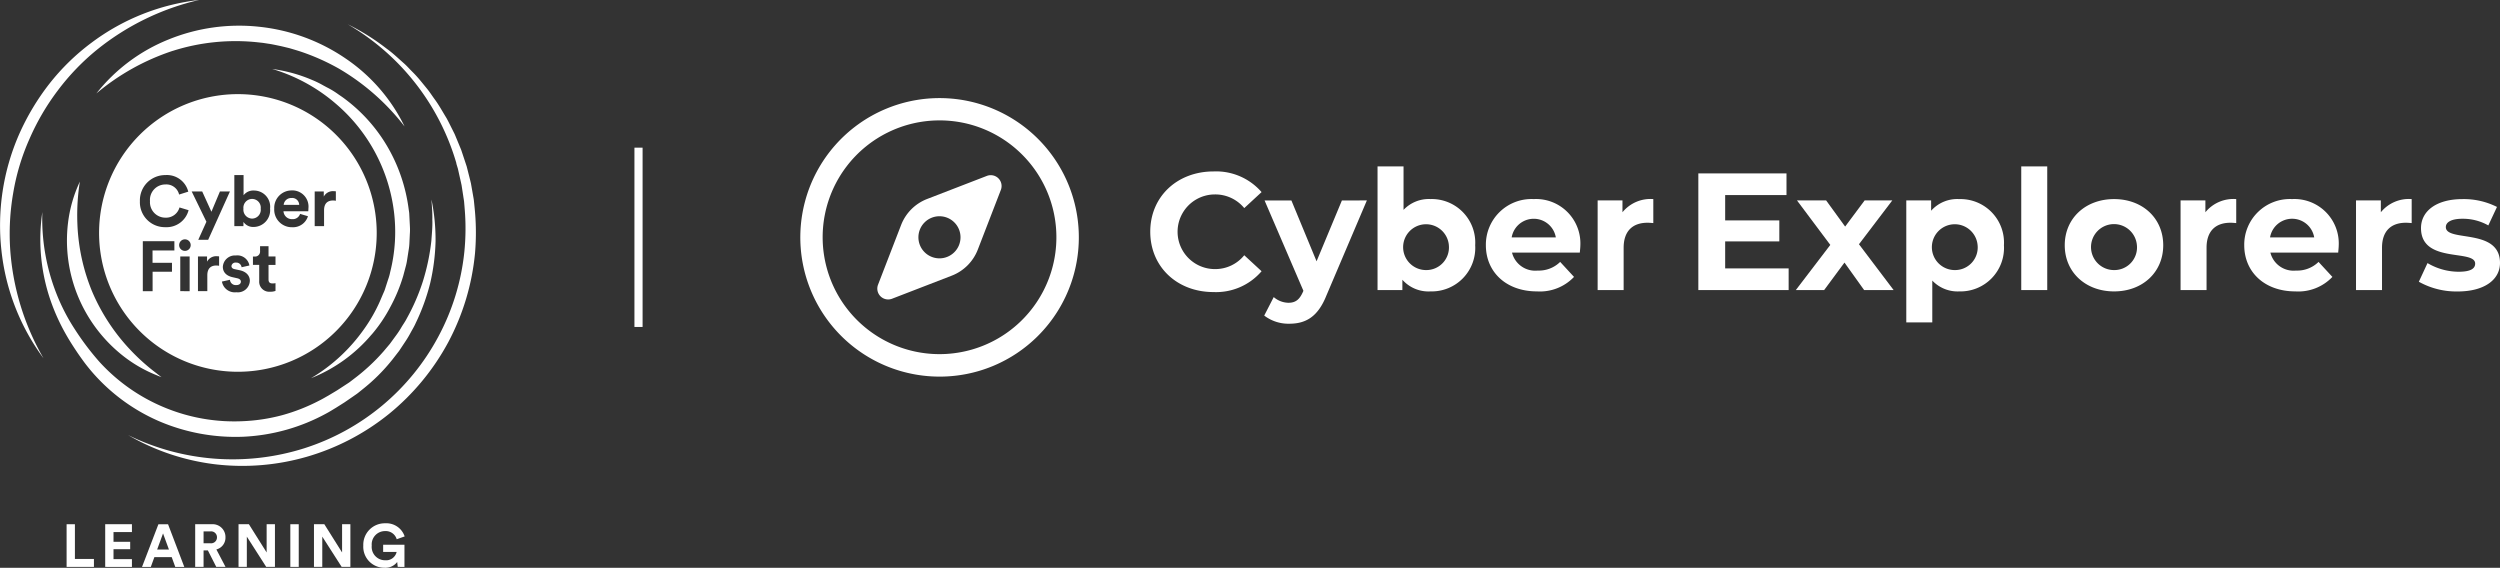 <svg id="Header_logo" xmlns="http://www.w3.org/2000/svg" width="306.753" height="69.667" viewBox="0 0 306.753 69.667">
  <rect x="0" y="0" width="306.753" height="69.667" fill="#333333" stroke="none"/>
  <g id="CyberFirst_logo">
    <g id="Group_3309" data-name="Group 3309">
      <path id="Path_1377" data-name="Path 1377" d="M-2053.046,674.134h-1.038v.6a.613.613,0,0,1-.656.674h-.217v1.02h.768v1.981a1.231,1.231,0,0,0,1.349,1.314,1.722,1.722,0,0,0,.65-.1v-.951a1.638,1.638,0,0,1-.355.035c-.327,0-.5-.12-.5-.493v-1.781h.856V675.4h-.856v-1.271Zm-5.717,4.341a1.6,1.6,0,0,0,1.772,1.314,1.471,1.471,0,0,0,1.654-1.4c0-.622-.425-1.133-1.265-1.306l-.605-.129c-.233-.043-.388-.174-.388-.38a.489.489,0,0,1,.544-.425.651.651,0,0,1,.7.571l.959-.216a1.5,1.5,0,0,0-1.669-1.228,1.483,1.483,0,0,0-1.59,1.394c0,.6.371,1.088,1.193,1.271l.562.129c.328.07.457.226.457.415,0,.226-.181.423-.561.423a.708.708,0,0,1-.779-.648l-.985.217Zm-.346-3.088c-.086-.008-.173-.018-.27-.018a1.265,1.265,0,0,0-1.21.667V675.4h-1.115v4.254h1.149v-1.946c0-.916.511-1.2,1.1-1.2a1.745,1.745,0,0,1,.344.034v-1.158Zm-3.616,4.271V675.4h-1.15v4.254Zm-1.288-5.646a.71.71,0,0,0,.708.7.705.705,0,0,0,.709-.7.709.709,0,0,0-.709-.717.713.713,0,0,0-.708.717Zm-3.257,5.646v-2.386h2.378v-1.1h-2.386V674.66h2.681v-1.133h-3.873v6.131Zm22.484-12.254a2.385,2.385,0,0,0-.269-.018,1.266,1.266,0,0,0-1.211.665v-.63h-1.115v4.254h1.15V669.73c0-.916.51-1.2,1.1-1.2a1.764,1.764,0,0,1,.347.035V667.4Zm-6.4,1.659a.921.921,0,0,1,.952-.838.854.854,0,0,1,.95.838Zm2.014,1.107a.94.94,0,0,1-.968.649,1.037,1.037,0,0,1-1.072-.969h3.044c0-.017.018-.189.018-.355a1.987,1.987,0,0,0-2.1-2.2,2.137,2.137,0,0,0-2.094,2.24,2.156,2.156,0,0,0,2.2,2.275,1.916,1.916,0,0,0,1.937-1.349l-.961-.286Zm-4.833-.632a1.075,1.075,0,0,1-1.055,1.212,1.09,1.09,0,0,1-1.064-1.212,1.077,1.077,0,0,1,1.064-1.2,1.067,1.067,0,0,1,1.055,1.2Zm-2.12,2.136v-.519a1.44,1.44,0,0,0,1.264.622,2.046,2.046,0,0,0,2.005-2.247,1.987,1.987,0,0,0-1.963-2.223,1.511,1.511,0,0,0-1.289.579v-2.474h-1.133v6.262Zm-4.326,1.678,2.671-5.932h-1.228l-1.045,2.49-1.133-2.49h-1.289l1.808,3.718-1,2.214Zm-5.239-1.548a2.791,2.791,0,0,0,2.836-2.084l-1.117-.337a1.7,1.7,0,0,1-1.719,1.253,1.891,1.891,0,0,1-1.9-2.024,1.89,1.89,0,0,1,1.886-2.05,1.606,1.606,0,0,1,1.686,1.238l1.125-.355a2.7,2.7,0,0,0-2.811-2.033,3.1,3.1,0,0,0-3.124,3.2,3.063,3.063,0,0,0,3.141,3.191Zm25.3,13.174a17.971,17.971,0,0,0,2.293-3.388,19.94,19.94,0,0,0,1.575-3.789l.3-1.131a6.482,6.482,0,0,0,.18-.84l.181-1.171a6.451,6.451,0,0,0,.1-.886l.053-1.1a6.9,6.9,0,0,0,.009-.977l-.056-1.093-.027-.522c-.011-.1-.027-.213-.044-.329l-.025-.164a20.376,20.376,0,0,0-2.673-7.782,19.741,19.741,0,0,0-5.512-6c-.138-.094-.276-.187-.412-.281a9.974,9.974,0,0,0-1.3-.807c-.2-.1-.4-.212-.6-.32a11.042,11.042,0,0,0-1.212-.6l-.024-.009a18.679,18.679,0,0,0-3.825-1.2q-.594-.119-1.195-.2a21.2,21.2,0,0,1,7.854,4.3,20.739,20.739,0,0,1,7.082,13.115,20.106,20.106,0,0,1-.45,7.509,5.907,5.907,0,0,1-.254.908l-.3.931q-.023.072-.045.143c-.032.1-.066.213-.114.329l-.192.439-.367.861a19.342,19.342,0,0,1-1.9,3.337,21.152,21.152,0,0,1-6.543,6.074,18.8,18.8,0,0,0,7.444-5.369Zm-26.38,4.771a25.185,25.185,0,0,1-3.267-2.93,24.14,24.14,0,0,1-4.663-7.143,24.061,24.061,0,0,1-1.8-8.334,26.151,26.151,0,0,1,.305-5.129,16.511,16.511,0,0,0-1.453,5.065,17.969,17.969,0,0,0,1.262,9.1,18.084,18.084,0,0,0,5.6,7.3,16.641,16.641,0,0,0,3.951,2.267q.315.138.663.262-.307-.222-.6-.457Zm33.826-18.776c.021.849-.064,1.694-.125,2.536a26.285,26.285,0,0,1-1.034,4.93,24.936,24.936,0,0,1-1.99,4.583c-.186.372-.437.708-.646,1.066a10.813,10.813,0,0,1-.688,1.037l-.731,1-.8.948a23.909,23.909,0,0,1-3.626,3.355l-.491.375c-.165.123-.343.227-.515.342l-1.035.675-1.093.655c-.359.2-.709.412-1.077.593a23.026,23.026,0,0,1-4.562,1.8,22.085,22.085,0,0,1-4.842.741,22.325,22.325,0,0,1-9.6-1.677,22.309,22.309,0,0,1-8.006-5.616,32.934,32.934,0,0,1-3.013-3.993,24,24,0,0,1-2.283-4.445,25.159,25.159,0,0,1-1.7-9.928,23.021,23.021,0,0,0,.81,10.238,24.7,24.7,0,0,0,2.1,4.788c.428.757.9,1.489,1.384,2.208.243.36.5.716.754,1.066s.536.7.816,1.041a22.906,22.906,0,0,0,8.427,6.306,23.818,23.818,0,0,0,10.389,1.919,23.483,23.483,0,0,0,10.172-2.859c.393-.205.765-.447,1.147-.673l1.085-.687,1.092-.752c.179-.128.365-.245.54-.382l.516-.415a22.63,22.63,0,0,0,3.741-3.721l.808-1.044.73-1.1a12.381,12.381,0,0,0,.678-1.128c.207-.385.441-.757.615-1.16a25.377,25.377,0,0,0,1.786-4.912,25.447,25.447,0,0,0,.661-5.149,24.623,24.623,0,0,0-.5-5.121c.043.856.135,1.7.1,2.553Zm-31.855-20.8a25.439,25.439,0,0,1,10.432-1.052l.653.072.651.1c.434.059.864.158,1.293.245s.854.2,1.282.3c.421.123.843.247,1.26.379a26.967,26.967,0,0,1,4.832,2.141,28.052,28.052,0,0,1,8.045,7.09,21.335,21.335,0,0,0-7.251-8.352,23.056,23.056,0,0,0-10.562-3.88,22.952,22.952,0,0,0-11.144,1.556,21.5,21.5,0,0,0-8.86,6.623,28.241,28.241,0,0,1,9.368-5.226Zm34.791,13.807.2.659.149.671c.1.449.205.894.3,1.343l.209,1.359c.031.227.077.452.1.679l.058.686a28.649,28.649,0,0,1-.029,5.477,28.04,28.04,0,0,1-3.2,10.4,28.413,28.413,0,0,1-16.451,13.683,29.144,29.144,0,0,1-21.61-1.624,27.978,27.978,0,0,0,10.636,3.579,28.463,28.463,0,0,0,11.288-.915,28.777,28.777,0,0,0,10.1-5.264,29.106,29.106,0,0,0,7.269-8.8,29.071,29.071,0,0,0,3.282-10.932,29.943,29.943,0,0,0-.068-5.725l-.072-.713c-.025-.237-.077-.471-.114-.706l-.249-1.411c-.107-.465-.231-.924-.345-1.387l-.177-.694-.225-.678-.451-1.355-.546-1.32c-.094-.218-.178-.441-.278-.657l-.319-.638c-.215-.423-.422-.853-.65-1.268-.5-.808-.949-1.648-1.522-2.407-.278-.384-.535-.783-.83-1.153l-.9-1.1a14.061,14.061,0,0,0-.958-1.045c-.335-.334-.646-.69-1-1.007-.713-.62-1.386-1.281-2.156-1.829a27.658,27.658,0,0,0-4.765-2.981,29.135,29.135,0,0,1,13.343,17.071Zm-54.732,10.576a29.355,29.355,0,0,1,.363-6.93,27.432,27.432,0,0,1,1.99-6.627,29.129,29.129,0,0,1,3.492-5.978,28.452,28.452,0,0,1,4.811-5,31.109,31.109,0,0,1,12.545-6.1,27.084,27.084,0,0,0-13.214,5.24,27.276,27.276,0,0,0-5.186,5.051,29.482,29.482,0,0,0-3.723,6.227,27.863,27.863,0,0,0-2.012,6.972,27.943,27.943,0,0,0-.145,7.237,27.056,27.056,0,0,0,5.161,13.24,30.955,30.955,0,0,1-4.083-13.336Zm44.969-2.044a17.034,17.034,0,0,1-17.033,17.033,17.033,17.033,0,0,1-17.033-17.033,17.033,17.033,0,0,1,17.033-17.033,17.034,17.034,0,0,1,17.033,17.033Z" transform="translate(2085.994 -643.929)" fill="#fff"/>
    </g>
    <g id="Group_3310" data-name="Group 3310" transform="translate(8.172 64.32)">
      <path id="Path_1378" data-name="Path 1378" d="M-2080.857,689.6v-5.236h1.019v4.261h2.334v.975Z" transform="translate(2080.857 -684.361)" fill="#fff"/>
    </g>
    <g id="Group_3311" data-name="Group 3311" transform="translate(12.908 64.32)">
      <path id="Path_1379" data-name="Path 1379" d="M-2077.881,689.6v-5.236h3.28v.96h-2.26v1.2h2.046v.908h-2.046v1.211h2.26v.96Z" transform="translate(2077.881 -684.361)" fill="#fff"/>
    </g>
    <g id="Group_3312" data-name="Group 3312" transform="translate(17.428 64.32)">
      <path id="Path_1380" data-name="Path 1380" d="M-2073.184,687.471h1.448l-.724-1.979-.724,1.979Zm1.787.931h-2.126l-.437,1.2h-1.078l2.01-5.237h1.182l1.993,5.237h-1.107l-.436-1.2Z" transform="translate(2075.038 -684.361)" fill="#fff"/>
    </g>
    <g id="Group_3313" data-name="Group 3313" transform="translate(23.949 64.32)">
      <path id="Path_1381" data-name="Path 1381" d="M-2069.085,686.7a.724.724,0,0,0,.821-.724.721.721,0,0,0-.821-.73h-.825V686.7Zm-.294.878h-.531V689.6h-1.028v-5.237h2.047a1.572,1.572,0,0,1,1.668,1.612,1.486,1.486,0,0,1-1.116,1.484l1.124,2.141h-1.137l-1.026-2.017Z" transform="translate(2070.939 -684.361)" fill="#fff"/>
    </g>
    <g id="Group_3314" data-name="Group 3314" transform="translate(29.271 64.32)">
      <path id="Path_1382" data-name="Path 1382" d="M-2064.2,689.6l-2.378-3.714V689.6h-1.019v-5.236h1.271l2.178,3.464v-3.464h1.019V689.6Z" transform="translate(2067.594 -684.361)" fill="#fff"/>
    </g>
    <g id="Group_3315" data-name="Group 3315" transform="translate(35.621 64.32)">
      <path id="Path_1383" data-name="Path 1383" d="M-2063.6,689.6v-5.236h1.033V689.6Z" transform="translate(2063.602 -684.361)" fill="#fff"/>
    </g>
    <g id="Group_3316" data-name="Group 3316" transform="translate(38.526 64.32)">
      <path id="Path_1384" data-name="Path 1384" d="M-2058.379,689.6l-2.379-3.714V689.6h-1.019v-5.236h1.271l2.178,3.464v-3.464h1.019V689.6Z" transform="translate(2061.776 -684.361)" fill="#fff"/>
    </g>
    <g id="Group_3317" data-name="Group 3317" transform="translate(44.576 64.21)">
      <path id="Path_1385" data-name="Path 1385" d="M-2053.747,689.639l-.067-.6a1.806,1.806,0,0,1-1.543.708,2.578,2.578,0,0,1-2.615-2.725,2.632,2.632,0,0,1,2.68-2.731,2.365,2.365,0,0,1,2.395,1.61l-.975.347a1.4,1.4,0,0,0-1.419-1,1.632,1.632,0,0,0-1.645,1.779,1.638,1.638,0,0,0,1.654,1.8,1.315,1.315,0,0,0,1.4-1.02h-1.654v-.886h2.615v2.725Z" transform="translate(2057.973 -684.292)" fill="#fff"/>
    </g>
  </g>
  <g id="CyberExplorers_Logo" transform="translate(98.172 12.025)">
    <g id="Group_810" data-name="Group 810" transform="translate(9.476 9.467)">
      <path id="Path_387" data-name="Path 387" d="M699.965,1465.158l-7.322,2.829a5.585,5.585,0,0,0-3.2,3.2l-2.829,7.322a1.33,1.33,0,0,0,1.72,1.719l7.322-2.829a5.583,5.583,0,0,0,3.2-3.2l2.829-7.322A1.33,1.33,0,0,0,699.965,1465.158Zm-3.987,9.359a2.583,2.583,0,1,1,0-3.652A2.583,2.583,0,0,1,695.978,1474.517Z" transform="translate(-686.526 -1465.066)" fill="#fff"/>
    </g>
    <g id="Group_811" data-name="Group 811">
      <path id="Path_388" data-name="Path 388" d="M666.883,1462.546a17.087,17.087,0,1,1,12.092-5h0A17.049,17.049,0,0,1,666.883,1462.546Zm0-31.438a14.34,14.34,0,1,0,10.148,4.2A14.307,14.307,0,0,0,666.883,1431.108Z" transform="translate(-649.782 -1428.36)" fill="#fff"/>
    </g>
    <g id="Group_812" data-name="Group 812" transform="translate(42.966 8.395)">
      <path id="Path_389" data-name="Path 389" d="M851.15,1477.981c0-4.314,3.312-7.4,7.77-7.4a7.389,7.389,0,0,1,5.889,2.536l-2.126,1.963a4.6,4.6,0,0,0-3.6-1.677,4.58,4.58,0,1,0,0,9.16,4.56,4.56,0,0,0,3.6-1.7l2.126,1.963a7.355,7.355,0,0,1-5.909,2.556C854.462,1485.383,851.15,1482.3,851.15,1477.981Z" transform="translate(-851.15 -1469.966)" fill="#fff"/>
      <path id="Path_390" data-name="Path 390" d="M929.286,1487.253l-4.969,11.675c-1.063,2.658-2.576,3.455-4.56,3.455a4.887,4.887,0,0,1-3.067-1l1.166-2.27a2.827,2.827,0,0,0,1.8.7c.879,0,1.37-.389,1.8-1.37l.041-.1-4.764-11.082h3.292l3.087,7.463,3.108-7.463Z" transform="translate(-902.706 -1483.082)" fill="#fff"/>
      <path id="Path_391" data-name="Path 391" d="M993.832,1477.375a5.343,5.343,0,0,1-5.48,5.664,4.274,4.274,0,0,1-3.455-1.431v1.268H981.85V1467.7h3.19v5.337a4.27,4.27,0,0,1,3.312-1.329A5.343,5.343,0,0,1,993.832,1477.375Zm-3.23,0a2.811,2.811,0,1,0-2.8,3.047A2.776,2.776,0,0,0,990.6,1477.375Z" transform="translate(-953.962 -1467.704)" fill="#fff"/>
      <path id="Path_392" data-name="Path 392" d="M1055.664,1493.049h-8.321a2.934,2.934,0,0,0,3.149,2.208,3.729,3.729,0,0,0,2.76-1.063l1.7,1.84a5.761,5.761,0,0,1-4.539,1.779c-3.8,0-6.277-2.392-6.277-5.664a5.6,5.6,0,0,1,5.868-5.664,5.446,5.446,0,0,1,5.725,5.7C1055.726,1492.436,1055.685,1492.784,1055.664,1493.049Zm-8.362-1.861h5.418a2.748,2.748,0,0,0-5.418,0Z" transform="translate(-1002.956 -1482.478)" fill="#fff"/>
      <path id="Path_393" data-name="Path 393" d="M1115.259,1486.486v2.944c-.266-.021-.471-.041-.716-.041-1.758,0-2.924.961-2.924,3.067v5.193h-3.19v-11h3.046v1.452A4.439,4.439,0,0,1,1115.259,1486.486Z" transform="translate(-1053.534 -1482.478)" fill="#fff"/>
      <path id="Path_394" data-name="Path 394" d="M1188.981,1483.384v2.658H1177.9v-14.312h10.817v2.658h-7.525v3.108h6.645v2.577h-6.645v3.312Z" transform="translate(-1110.65 -1470.871)" fill="#fff"/>
      <path id="Path_395" data-name="Path 395" d="M1242.339,1498.254l-2.413-3.374-2.495,3.374h-3.476l4.232-5.541-4.089-5.459h3.578l2.331,3.21,2.392-3.21h3.394l-4.089,5.377,4.253,5.623Z" transform="translate(-1154.745 -1483.082)" fill="#fff"/>
      <path id="Path_396" data-name="Path 396" d="M1309.467,1492.15a5.343,5.343,0,0,1-5.48,5.664,4.27,4.27,0,0,1-3.312-1.329v5.132h-3.19V1486.65h3.047v1.268a4.273,4.273,0,0,1,3.455-1.431A5.343,5.343,0,0,1,1309.467,1492.15Zm-3.231,0a2.811,2.811,0,1,0-2.8,3.046A2.776,2.776,0,0,0,1306.236,1492.15Z" transform="translate(-1204.719 -1482.478)" fill="#fff"/>
      <path id="Path_397" data-name="Path 397" d="M1363.6,1467.7h3.189v15.172H1363.6Z" transform="translate(-1256.728 -1467.704)" fill="#fff"/>
      <path id="Path_398" data-name="Path 398" d="M1388.61,1492.15c0-3.312,2.556-5.664,6.052-5.664s6.032,2.352,6.032,5.664-2.536,5.664-6.032,5.664S1388.61,1495.462,1388.61,1492.15Zm8.854,0a2.82,2.82,0,1,0-2.8,3.046A2.776,2.776,0,0,0,1397.464,1492.15Z" transform="translate(-1276.401 -1482.478)" fill="#fff"/>
      <path id="Path_399" data-name="Path 399" d="M1462.035,1486.486v2.944c-.266-.021-.47-.041-.716-.041-1.758,0-2.924.961-2.924,3.067v5.193h-3.189v-11h3.046v1.452A4.439,4.439,0,0,1,1462.035,1486.486Z" transform="translate(-1328.786 -1482.478)" fill="#fff"/>
      <path id="Path_400" data-name="Path 400" d="M1503.344,1493.049h-8.322a2.933,2.933,0,0,0,3.149,2.208,3.729,3.729,0,0,0,2.76-1.063l1.7,1.84a5.761,5.761,0,0,1-4.539,1.779c-3.8,0-6.277-2.392-6.277-5.664a5.6,5.6,0,0,1,5.868-5.664,5.446,5.446,0,0,1,5.725,5.7C1503.405,1492.436,1503.365,1492.784,1503.344,1493.049Zm-8.363-1.861h5.419a2.748,2.748,0,0,0-5.419,0Z" transform="translate(-1357.582 -1482.478)" fill="#fff"/>
      <path id="Path_401" data-name="Path 401" d="M1562.937,1486.486v2.944c-.266-.021-.47-.041-.716-.041-1.758,0-2.924.961-2.924,3.067v5.193h-3.19v-11h3.047v1.452A4.438,4.438,0,0,1,1562.937,1486.486Z" transform="translate(-1408.159 -1482.478)" fill="#fff"/>
      <path id="Path_402" data-name="Path 402" d="M1592.232,1496.628l1.063-2.29a7.525,7.525,0,0,0,3.823,1.063c1.472,0,2.024-.388,2.024-1,0-1.8-6.645.041-6.645-4.355,0-2.086,1.881-3.558,5.091-3.558a9.045,9.045,0,0,1,4.232.961l-1.063,2.269a6.317,6.317,0,0,0-3.169-.818c-1.431,0-2.044.45-2.044,1.022,0,1.881,6.645.061,6.645,4.4,0,2.044-1.9,3.5-5.193,3.5A9.444,9.444,0,0,1,1592.232,1496.628Z" transform="translate(-1436.575 -1482.478)" fill="#fff"/>
    </g>
  </g>
  <line id="Line_55" data-name="Line 55" y2="22" transform="translate(78.346 18.118)" fill="none" stroke="#fff" stroke-width="1"/>
</svg>
